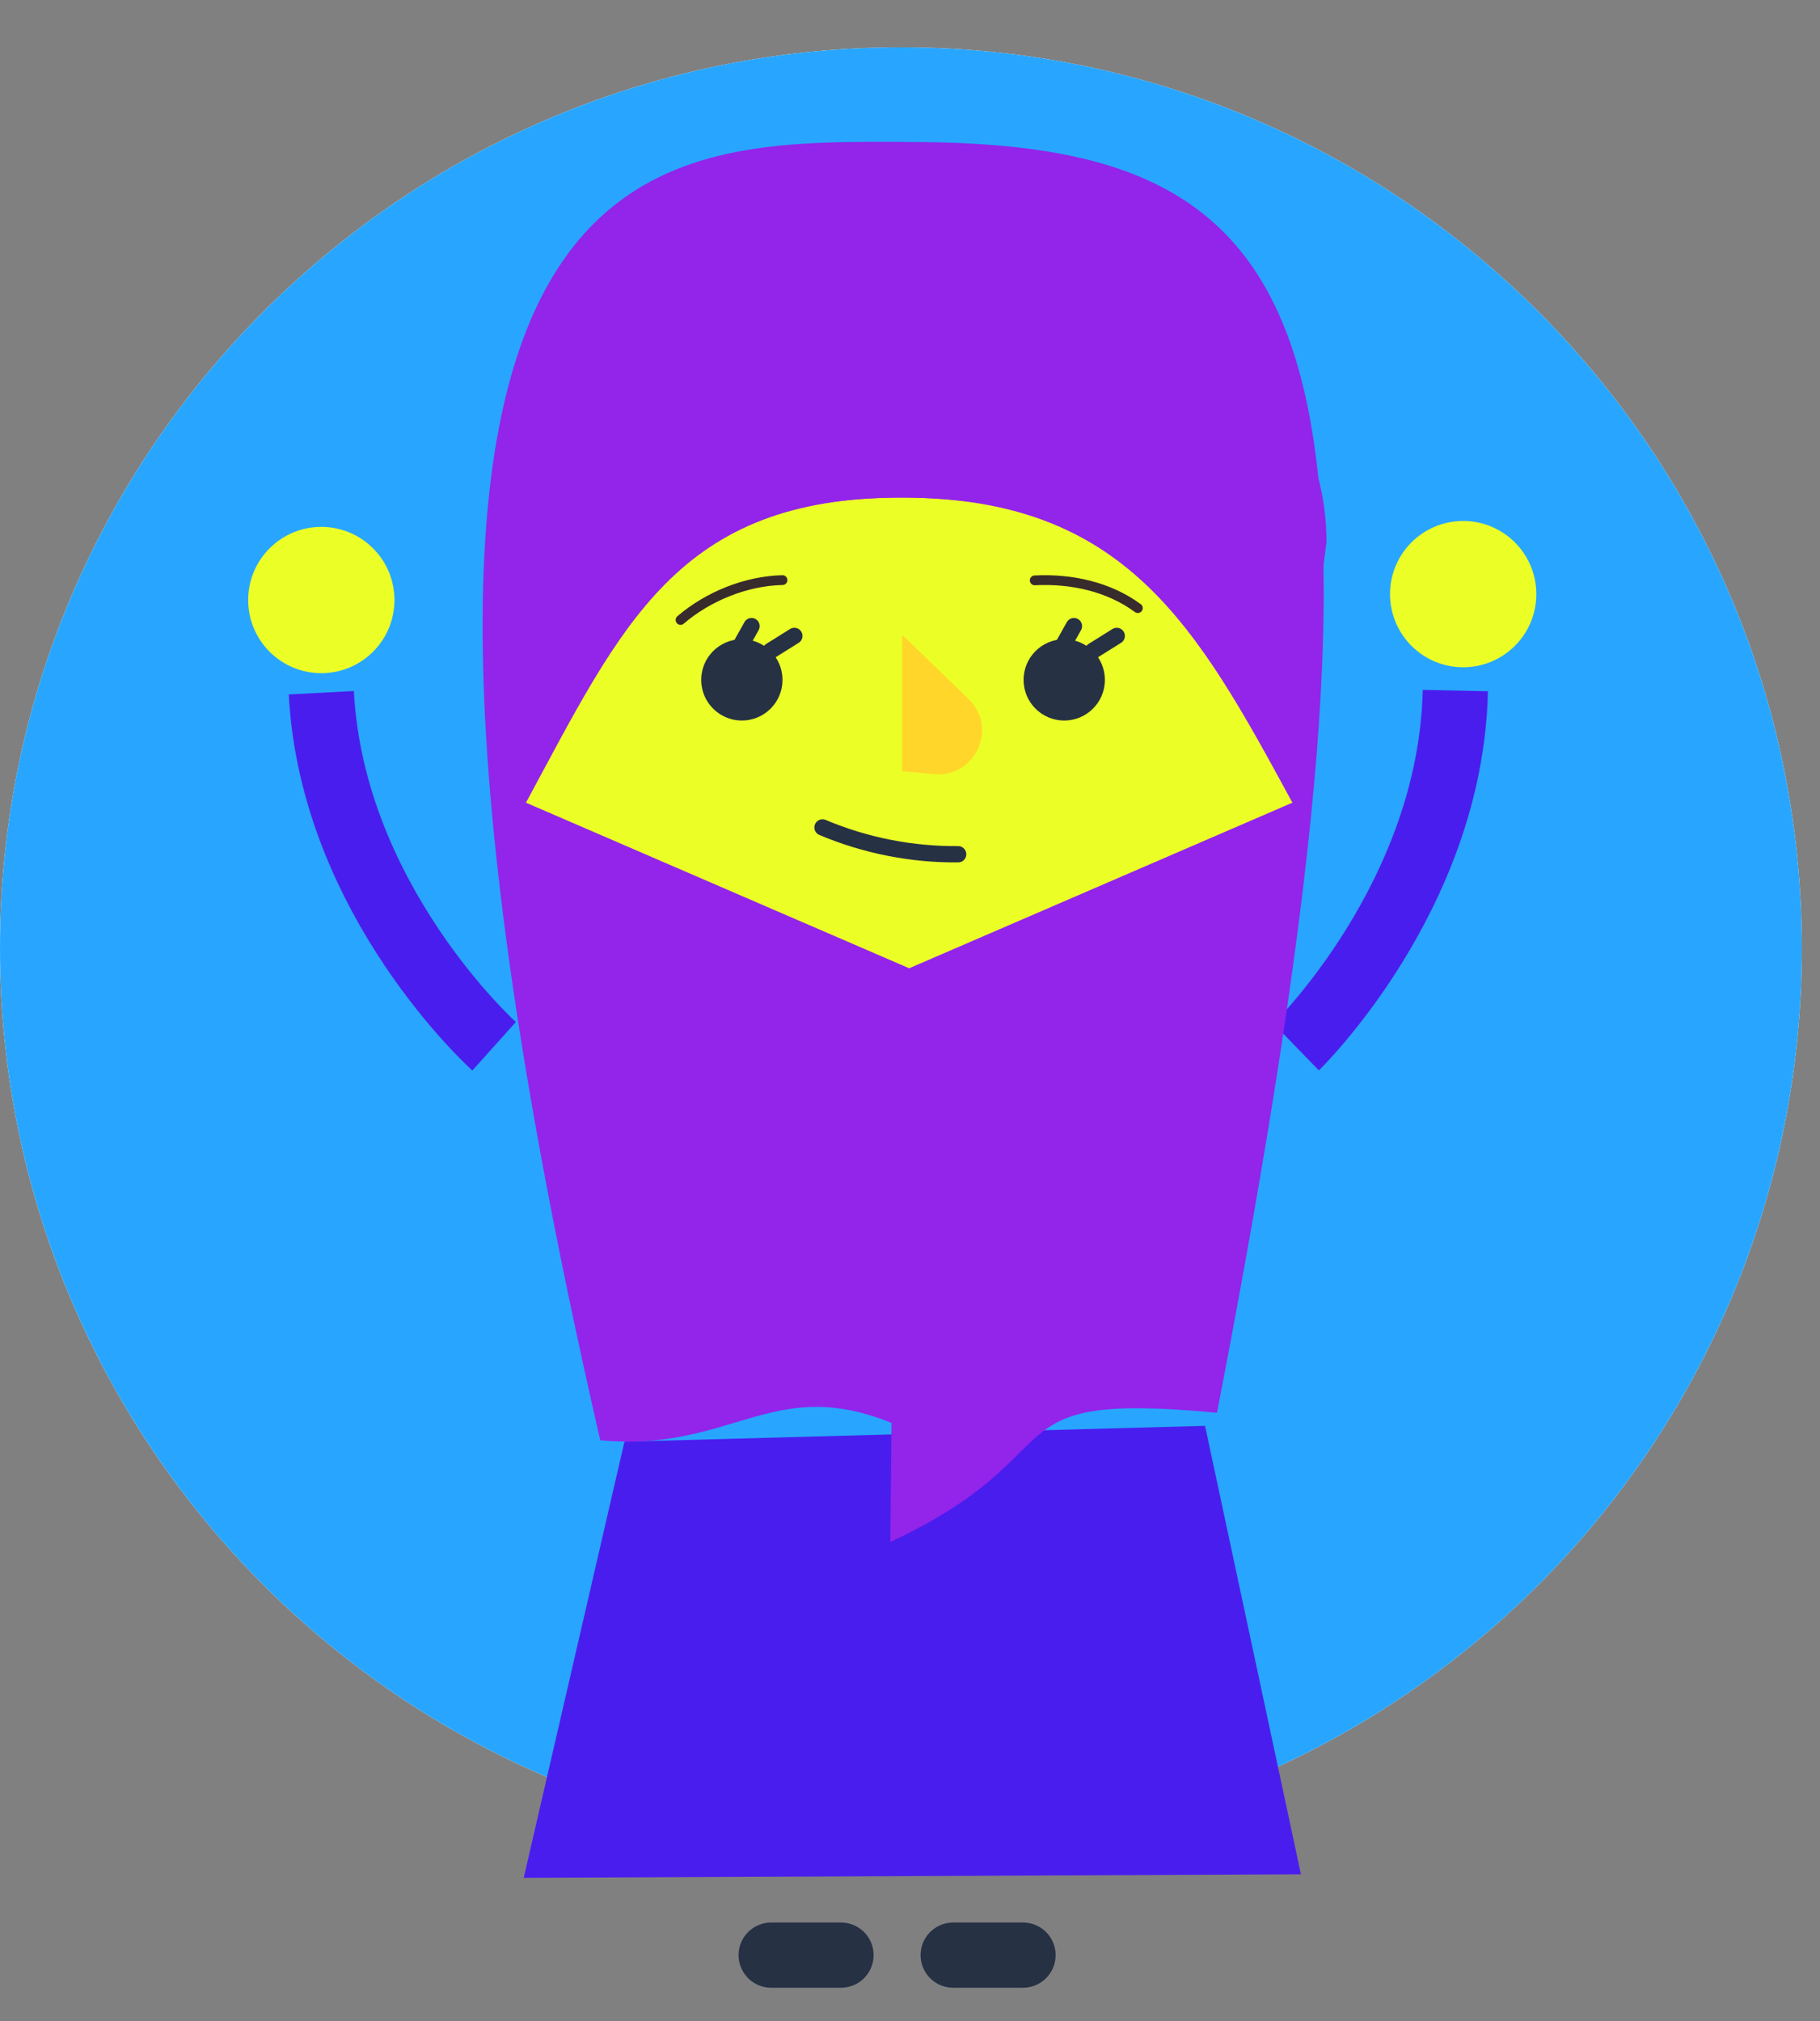 <svg xmlns="http://www.w3.org/2000/svg" xmlns:xlink="http://www.w3.org/1999/xlink" width="154" height="171" viewBox="0 0 154 171">
  <rect x="0" y="0" width="154" height="171" fill="#808080" stroke="none"/>
  <defs>
    <path id="hope-a" d="M152.46,76.235 C152.46,118.333 118.33,152.464 76.228,152.464 C34.127,152.464 0,118.333 0,76.235 C0,34.135 34.127,0.004 76.228,0.004 C118.33,0.004 152.46,34.135 152.46,76.235"/>
  </defs>
  <g fill="none" fill-rule="evenodd">
    <g transform="translate(0 4)">
      <use fill="#FFF" xlink:href="#hope-a"/>
      <use fill="#28A6FF" xlink:href="#hope-a"/>
    </g>
    <g transform="translate(21 12)">
      <polygon fill="#4A1DEF" points="23.314 146.89 31.839 109.984 80.966 108.643 89.079 146.589"/>
      <path stroke="#4A1DEF" stroke-linejoin="round" stroke-width="5.517" d="M20.809 76.527C20.809 76.527 7.106 64.226 6.188 46.613M88.675 76.59C88.675 76.59 101.776 63.859 102.143 46.43"/>
      <path fill="#EBFF27" d="M12.376 38.77C12.376 42.188 9.606 44.958 6.188 44.958 2.771 44.958-1.25728531e-12 42.188-1.25728531e-12 38.77-1.25728531e-12 35.353 2.771 32.582 6.188 32.582 9.606 32.582 12.376 35.353 12.376 38.77M108.996 38.269C108.996 41.687 106.225 44.458 102.808 44.458 99.39 44.458 96.619 41.687 96.619 38.269 96.619 34.852 99.39 32.081 102.808 32.081 106.225 32.081 108.996 34.852 108.996 38.269"/>
      <line x1="50.161" x2="44.253" y1="153.428" y2="153.428" stroke="#263144" stroke-linecap="round" stroke-linejoin="round" stroke-width="5.517"/>
      <line x1="65.562" x2="59.655" y1="153.428" y2="153.428" stroke="#263144" stroke-linecap="round" stroke-linejoin="round" stroke-width="5.517"/>
      <path fill="#9324EA" d="M60.12,111.421 C45.212,101.888 42.815,111.07 29.788,109.865 C4.244,-1.419 33.373,0 55.547,0 L60.12,111.421 Z"/>
      <path fill="#9324EA" d="M54.335,118.471 C70.617,110.848 62.188,105.665 81.975,107.539 C99.865,15.243 91.24,-0.105 55.495,0.017 L54.335,118.471 Z"/>
      <path fill="#EBFF27" d="M88.357,55.917 L55.931,69.928 L23.505,55.917 C23.505,55.917 25.488,30.1 55.297,30.1 C85.107,30.1 88.357,55.917 88.357,55.917"/>
      <path fill="#FFD629" d="M58.049,53.502 L55.341,53.26 L55.341,41.711 L60.956,47.146 C63.466,49.576 61.528,53.812 58.049,53.502"/>
      <path stroke="#382B2B" stroke-linecap="round" stroke-linejoin="round" stroke-width=".828" d="M75.278 39.454C72.805 37.631 69.621 36.946 66.554 37.107M36.585 40.456C38.916 38.456 42.141 37.15 45.212 37.085"/>
      <path fill="#263144" d="M45.212,45.527 C45.212,47.427 43.672,48.967 41.772,48.967 C39.872,48.967 38.332,47.427 38.332,45.527 C38.332,43.627 39.872,42.086 41.772,42.086 C43.672,42.086 45.212,43.627 45.212,45.527"/>
      <line x1="44.186" x2="46.214" y1="43.076" y2="41.808" stroke="#263144" stroke-linecap="round" stroke-linejoin="round" stroke-width="1.379"/>
      <line x1="41.772" x2="42.592" y1="42.442" y2="40.979" stroke="#263144" stroke-linecap="round" stroke-linejoin="round" stroke-width="1.379"/>
      <path fill="#263144" d="M72.491,45.527 C72.491,47.427 70.951,48.967 69.051,48.967 C67.151,48.967 65.61,47.427 65.61,45.527 C65.61,43.627 67.151,42.086 69.051,42.086 C70.951,42.086 72.491,43.627 72.491,45.527"/>
      <line x1="71.464" x2="73.493" y1="43.076" y2="41.808" stroke="#263144" stroke-linecap="round" stroke-linejoin="round" stroke-width="1.379"/>
      <line x1="69.051" x2="69.871" y1="42.442" y2="40.979" stroke="#263144" stroke-linecap="round" stroke-linejoin="round" stroke-width="1.379"/>
      <path stroke="#263144" stroke-linecap="round" stroke-linejoin="round" stroke-width="1.379" d="M48.596,58.012 C52.214,59.539 56.147,60.316 60.074,60.28"/>
      <path fill="#9324EA" d="M88.357,55.917 C80.25,40.973 74.262,30.1 55.297,30.1 C36.333,30.1 31.638,40.868 23.505,55.917 L20.968,33.9 C20.968,18.432 38.066,10.072 57.031,10.072 C75.995,10.072 91.24,18.432 91.24,33.9 L88.357,55.917 Z" style="mix-blend-mode:multiply"/>
    </g>
  </g>
</svg>
